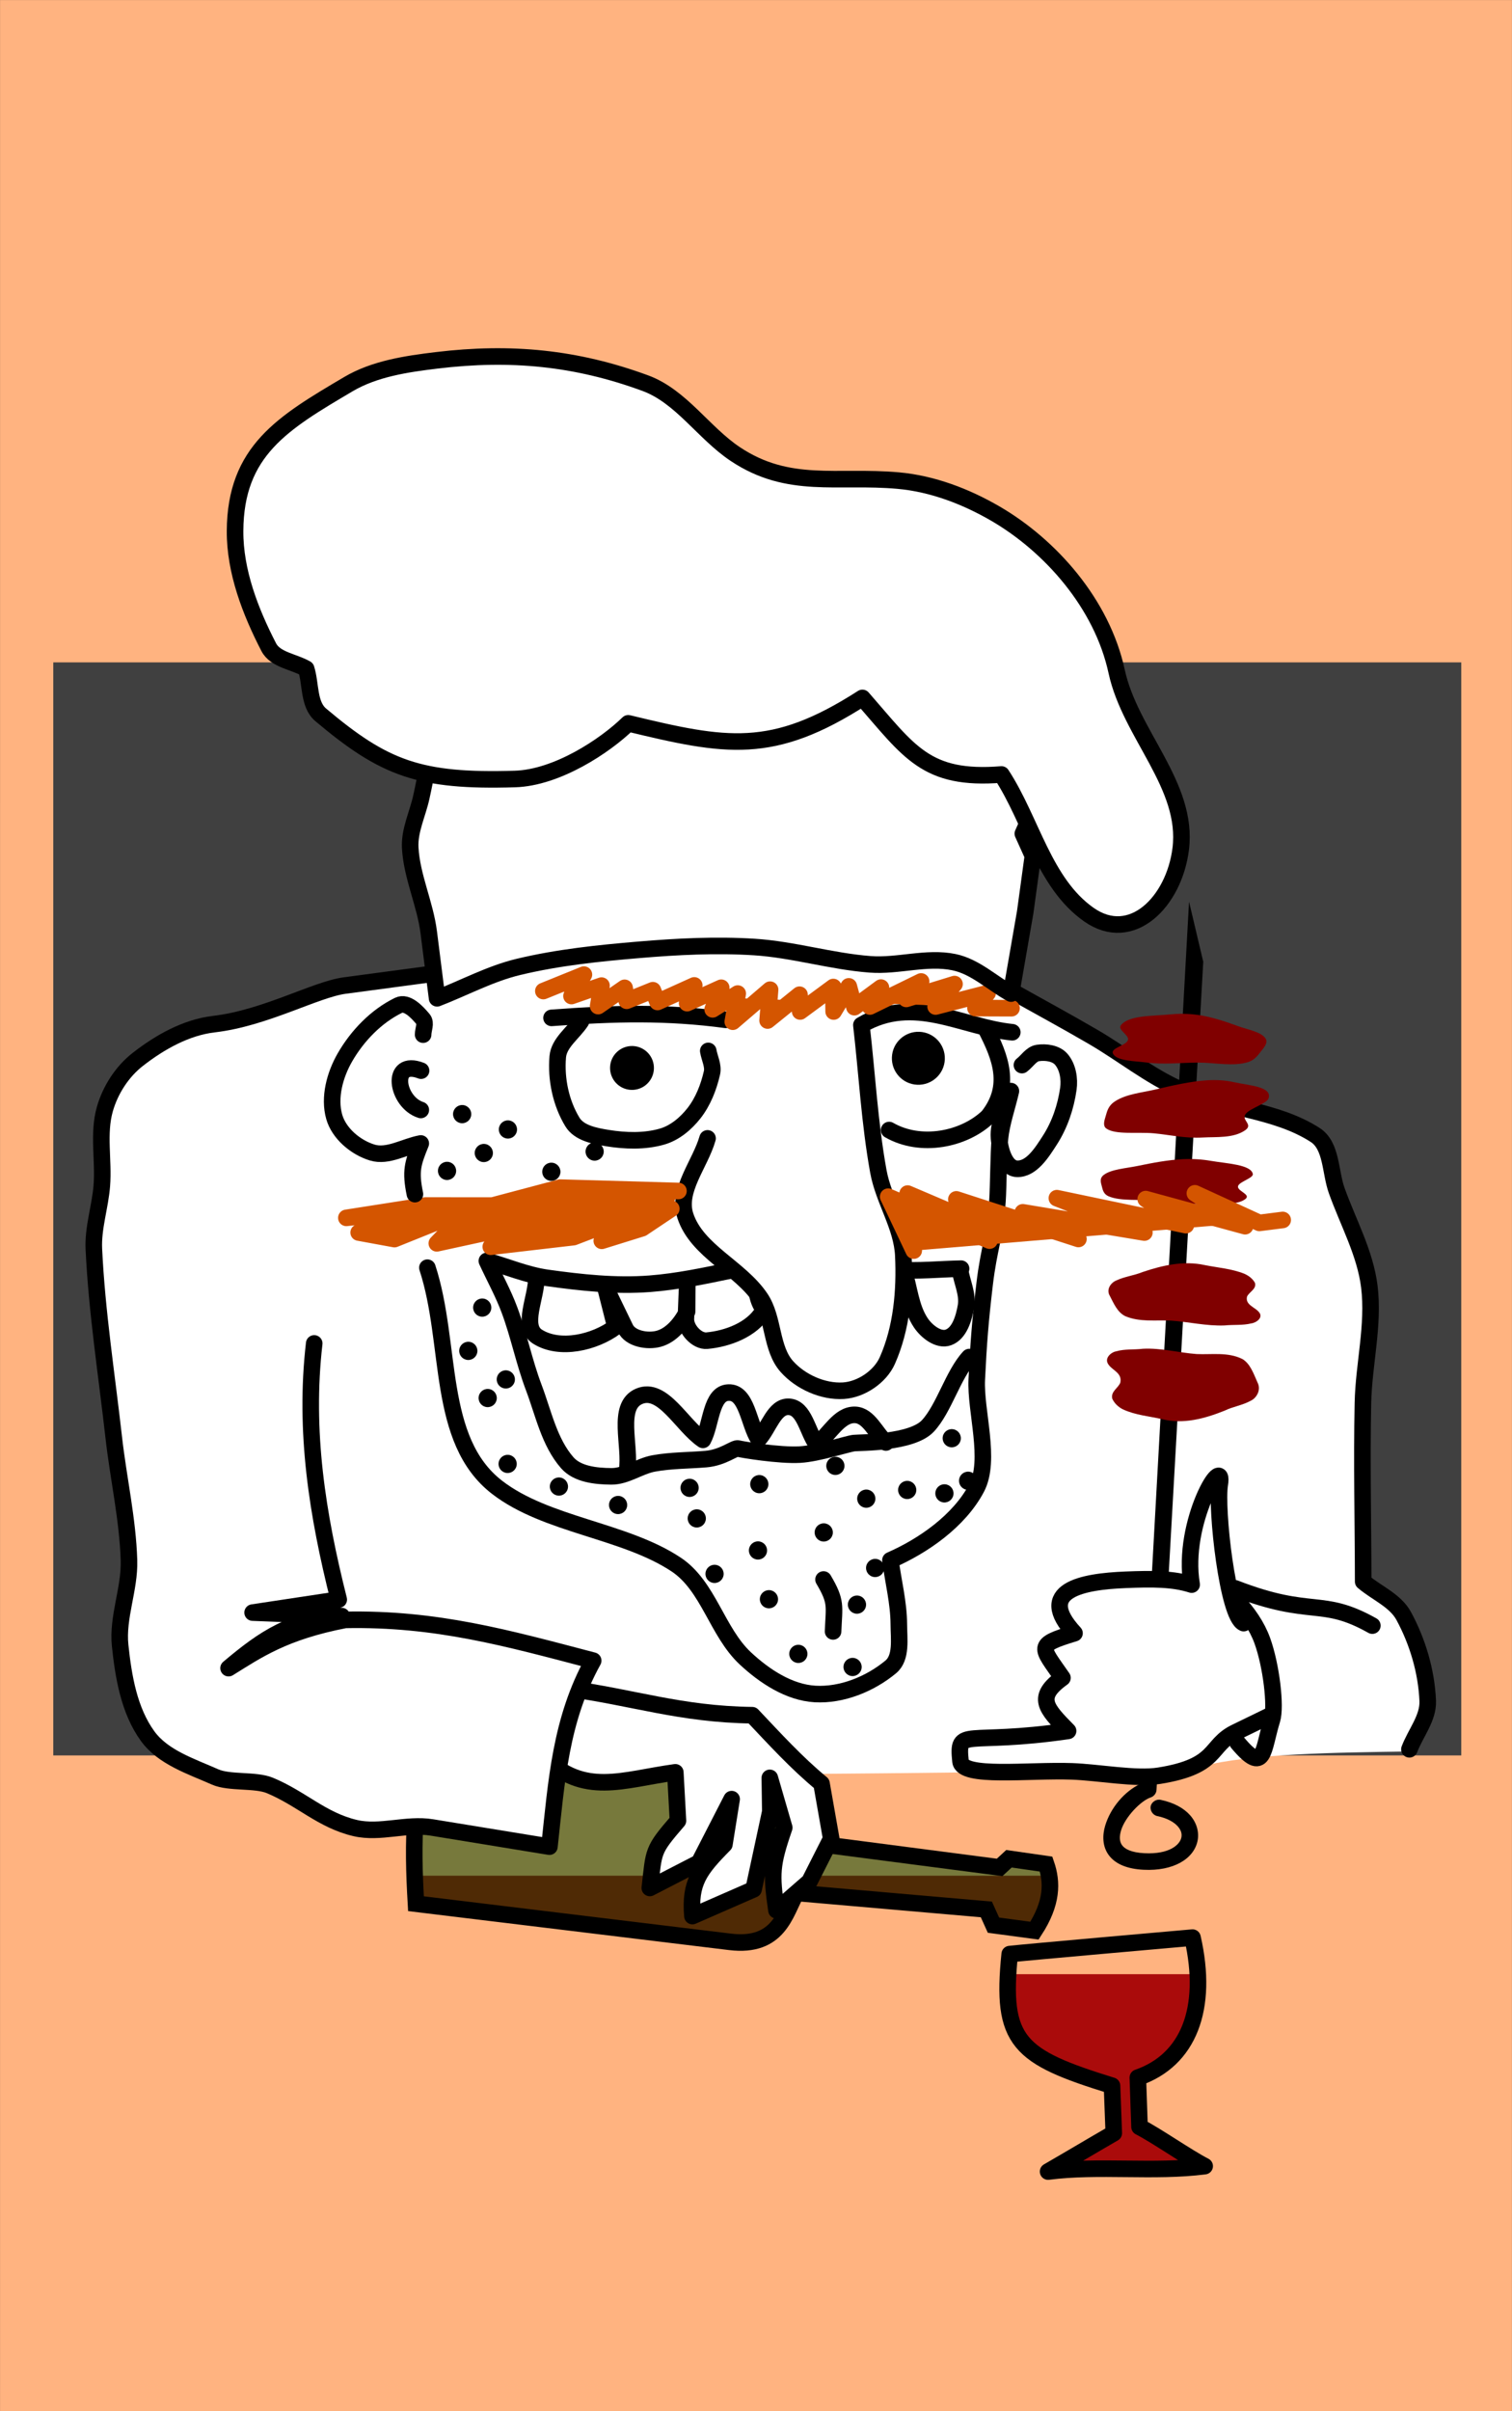 <?xml version="1.0" encoding="UTF-8" standalone="no"?>
<!-- Created with Inkscape (http://www.inkscape.org/) -->

<svg
   xmlns:dc="http://purl.org/dc/elements/1.1/"
   xmlns:cc="http://creativecommons.org/ns#"
   xmlns:rdf="http://www.w3.org/1999/02/22-rdf-syntax-ns#"
   xmlns:svg="http://www.w3.org/2000/svg"
   xmlns="http://www.w3.org/2000/svg"
   xmlns:xlink="http://www.w3.org/1999/xlink"
   xmlns:sodipodi="http://sodipodi.sourceforge.net/DTD/sodipodi-0.dtd"
   xmlns:inkscape="http://www.inkscape.org/namespaces/inkscape"
   width="557.743"
   height="888.883"
   id="svg2"
   version="1.1"
   inkscape:version="0.92.4 (5da689c313, 2019-01-14)"
   sodipodi:docname="FBB3~1.SVG">
  <rect width="100%" height="100%" fill="#333333" stroke="none"/>
  <defs
     id="defs4">
    <linearGradient
       inkscape:collect="always"
       id="linearGradient4014">
      <stop
         style="stop-color:#000000;stop-opacity:1"
         offset="0"
         id="stop4016" />
      <stop
         style="stop-color:#f9f9f9;stop-opacity:1"
         offset="1"
         id="stop4018" />
    </linearGradient>
    <inkscape:path-effect
       effect="spiro"
       id="path-effect3025"
       is_visible="true" />
    <inkscape:path-effect
       effect="spiro"
       id="path-effect3021"
       is_visible="true" />
    <inkscape:path-effect
       effect="spiro"
       id="path-effect3017"
       is_visible="true" />
    <inkscape:path-effect
       effect="spiro"
       id="path-effect3013"
       is_visible="true" />
    <inkscape:path-effect
       effect="spiro"
       id="path-effect3009"
       is_visible="true" />
    <inkscape:path-effect
       effect="spiro"
       id="path-effect3005"
       is_visible="true" />
    <inkscape:path-effect
       effect="spiro"
       id="path-effect3001"
       is_visible="true" />
    <linearGradient
       inkscape:collect="always"
       xlink:href="#linearGradient4014"
       id="linearGradient4020"
       x1="86.512"
       y1="934.877"
       x2="70.219"
       y2="126.305"
       gradientUnits="userSpaceOnUse" />
    <linearGradient
       inkscape:collect="always"
       xlink:href="#linearGradient4014"
       id="linearGradient4095"
       gradientUnits="userSpaceOnUse"
       x1="86.512"
       y1="934.877"
       x2="70.219"
       y2="126.305" />
  </defs>
  <sodipodi:namedview
     id="base"
     pagecolor="#ffffff"
     bordercolor="#666666"
     borderopacity="1.0"
     inkscape:pageopacity="0.0"
     inkscape:pageshadow="2"
     inkscape:zoom="0.57011719"
     inkscape:cx="161.60433"
     inkscape:cy="535.65006"
     inkscape:document-units="px"
     inkscape:current-layer="g4101"
     showgrid="false"
     inkscape:window-width="1920"
     inkscape:window-height="1018"
     inkscape:window-x="1016"
     inkscape:window-y="-8"
     inkscape:window-maximized="1"
     fit-margin-top="0"
     fit-margin-left="0"
     fit-margin-right="0"
     fit-margin-bottom="0" />
  <g
     inkscape:label="Layer 1"
     inkscape:groupmode="layer"
     id="layer1"
     transform="translate(675.555,-523.437)">
    <g
       id="g4022"
       transform="rotate(2.255,-75.714,443.791)">
      <g
         id="g4101"
         transform="matrix(0.47,0,0,0.47,-341.941,721.952)"
         inkscape:export-xdpi="90"
         inkscape:export-ydpi="90">
        <path
           style="fill:#ffb380;stroke:none;stroke-width:13;stroke-linecap:round;stroke-linejoin:round;stroke-miterlimit:4;stroke-dasharray:none;stroke-dashoffset:0;stroke-opacity:1"
           d="M -627.721,1517.411 557.988,1470.724 483.583,-418.958 -702.127,-372.272 Z"
           id="path3969"
           inkscape:connector-curvature="0"
           sodipodi:nodetypes="ccccc" />
        <path
           style="fill:#404040;fill-opacity:1;stroke:none;stroke-width:13;stroke-linecap:round;stroke-linejoin:round;stroke-miterlimit:4;stroke-dasharray:none;stroke-dashoffset:0;stroke-opacity:1"
           d="m 498.005,958.418 -33.732,-856.697 -1104.203,43.477 33.732,856.697 z"
           id="path3887"
           inkscape:connector-curvature="0"
           sodipodi:nodetypes="ccccc" />
        <path
           sodipodi:nodetypes="scsscsssssscccccsssssssssssscscssccsssssssssssscccs"
           inkscape:connector-curvature="0"
           id="path3998"
           d="m 294.811,975.043 c 37.014,-11.577 106.683,-15.093 159.468,-17.992 7.149,-14.689 16.831,-26.896 15.721,-40.403 -1.887,-22.963 -9.666,-45.903 -21.429,-65.714 -7.1,-11.959 -21.905,-17.143 -32.857,-25.714 -1.905,-46.667 -4.85,-93.302 -5.714,-140 -0.564,-30.475 6.355,-61.349 1.429,-91.429 -4.288,-26.181 -18.667,-49.674 -28.571,-74.286 -5.813,-14.444 -5.167,-34.937 -18.571,-42.857 -32.043,-18.934 -72.528,-17.75 -107.143,-31.429 -24.777,-9.791 -46.473,-26.073 -70,-38.571 -22.193,-11.79 -41.19,-20.714 -63.924,-33.929 L 130,310.938 134.281,266.656 125.719,249.5 128.875,241.594 c 13.589,26.673 26.774,53.626 51.125,69.344 34.46,22.243 66.448,-12.764 70,-54.281 4.295,-50.209 -43.155,-88.423 -55.719,-137.156 -13.624,-52.845 -56.1,-96.756 -100,-120 -23.702,-12.55 -50.339,-21.501 -77.125,-22.844 -48.142,-2.413 -85.677,10.476 -128.594,-15.719 -25.61,-15.632 -44.298,-43.637 -72.844,-52.875 -36.031,-11.66 -70.635,-16.937 -106.5,-16.562 -18.787,0.196 -37.912,1.962 -57.781,5.156 -23.644,3.801 -48.468,8.429 -68.594,21.406 -50.154,32.341 -86.452,55.703 -84.281,118.594 1.091,31.604 14.391,62.498 30,90 5.572,9.818 20,10.481 30,15.719 4.286,11.905 2.885,27.923 12.875,35.688 31.593,24.556 54.346,37.62 84.406,42.844 -0.882,6.867 -2.117,13.646 -3,18.594 -2.381,13.333 -8.401,26.516 -7.125,40 2.132,22.537 13.403,43.389 17.125,65.719 l 2.966,29.865 -67.238,14.421 c -22.655,4.859 -61.292,28.001 -101.429,34.286 -21.672,3.394 -41.815,15.844 -58.571,30 -11.915,10.066 -20.605,24.842 -24.286,40 -4.72,19.435 0.779,40.015 0,60 -0.651,16.715 -5.735,33.335 -4.286,50 4.294,49.379 13.935,98.148 21.429,147.143 4.888,31.96 13.451,63.462 15.714,95.714 1.57,22.371 -7.522,44.951 -4.286,67.143 3.564,24.439 9.027,50.58 24.286,70 12.773,16.257 33.64,28.903 54.286,30 47.227,2.509 73.122,28.372 111.429,35.714 19.665,3.769 40.127,-5.303 60,-2.857 l 92.857,11.429 c 1.349,-19.562 2.352,-38.605 2.912,-55.906 230.739,-10.211 492.823,-22.948 506.186,-27.127 z"
           style="fill:#ffffff;stroke:none" />
        <path
           sodipodi:nodetypes="ccccccccc"
           inkscape:connector-curvature="0"
           style="fill:#aa0b0b;fill-opacity:1;stroke:none"
           d="m -319.332,1085.031 c 0.586,10.434 1.096,11.21 2.145,21.875 l 247.5,20.219 c 38.65,3.155 42.346,-24.599 50.5,-40.406 l 149.5,7.062 6.062,12.125 32.312,3.031 c 7.79,-13.04 10.384,-33.825 10.395,-43.531 z"
           id="path3978" />
        <path
           style="fill:none;stroke:#000000;stroke-width:13;stroke-linecap:round;stroke-linejoin:round;stroke-miterlimit:4;stroke-dasharray:none;stroke-dashoffset:0;stroke-opacity:1"
           d="M 457.143,955.219 C 461.429,942.362 471.11,930.155 470,916.648 c -1.887,-22.963 -9.666,-45.903 -21.429,-65.714 -7.1,-11.959 -21.905,-17.143 -32.857,-25.714 -1.905,-46.667 -4.85,-93.302 -5.714,-140 -0.564,-30.475 6.355,-61.349 1.429,-91.429 -4.288,-26.181 -18.667,-49.674 -28.571,-74.286 -5.813,-14.444 -5.167,-34.937 -18.571,-42.857 -32.043,-18.934 -72.528,-17.75 -107.143,-31.429 -24.777,-9.791 -46.473,-26.073 -70,-38.571 C 164.95,394.858 142.381,383.791 120,372.362"
           id="path3889"
           inkscape:connector-curvature="0"
           sodipodi:nodetypes="csscssssssc" />
        <path
           style="fill:none;stroke:#000000;stroke-width:13;stroke-linecap:round;stroke-linejoin:round;stroke-miterlimit:4;stroke-dasharray:none;stroke-dashoffset:0;stroke-opacity:1"
           d="m -327.857,608.076 c 21.905,59.048 11.95,134.801 61.429,170 39.819,28.328 101.129,29.567 142.857,55 26.036,15.869 34.034,51.537 57.143,71.429 15.502,13.344 35.264,25.331 55.714,25.714 21.042,0.395 42.92,-9.502 58.571,-23.571 8.414,-7.563 5.483,-22.268 5,-33.571 -0.722,-16.894 -5.714,-33.333 -8.571,-50 25.119,-12.143 52.735,-32.881 65.357,-59.286 10.711,-22.407 -3.436,-60.166 -3.214,-85 0.256,-28.669 0.961,-46.418 3.214,-75 2.271,-28.8 6.625,-36.838 7.5,-65.714 0.319,-10.515 -0.649,-38.072 0,-48.571 0.793,-12.817 4.762,-25.238 7.143,-37.857 -2.619,12.381 -9.336,24.575 -7.857,37.143 1.088,9.249 5.687,23.571 15,23.571 11.453,0 19.188,-13.702 25,-23.571 7.222,-12.264 11.425,-26.554 12.857,-40.714 0.796,-7.874 -1.067,-17.036 -6.429,-22.857 -4.304,-4.673 -12.325,-5.448 -18.571,-4.286 -5.155,0.959 -8.095,6.667 -12.143,10"
           id="path3827"
           inkscape:connector-curvature="0"
           sodipodi:nodetypes="csssssscssssscssssssc" />
        <path
           style="fill:none;stroke:#000000;stroke-width:13;stroke-linecap:round;stroke-linejoin:round;stroke-miterlimit:4;stroke-dasharray:none;stroke-dashoffset:0;stroke-opacity:1"
           d="m 90.714,592.362 c -16.667,0.952 -33.318,3.475 -50,2.857 C 18.696,594.404 -3.067,585.972 -25,588.076 c -43.274,4.152 -84.676,20.686 -127.857,25.714 -26.728,3.112 -53.939,1.249 -80.714,-1.429 -16.32,-1.632 -31.905,-7.619 -47.857,-11.429 6.429,12.619 13.845,24.782 19.286,37.857 8.158,19.608 13.134,40.449 21.429,60 8.4,19.801 13.783,42.238 28.571,57.857 8.299,8.765 22.936,9.667 35,9.286 11.59,-0.366 21.54,-8.901 32.857,-11.429 13.345,-2.98 27.143,-3.333 40.714,-5 13.571,-1.667 22.143,-10 25,-9.286 2.857,0.714 32.426,4.397 48.571,2.857 14.429,-1.376 37.143,-10 42.143,-10.714 5,-0.714 45.224,-1.646 57.367,-15.693 12.143,-14.048 18.225,-41.227 30.368,-55.275"
           id="path3829"
           inkscape:connector-curvature="0"
           sodipodi:nodetypes="ssssscsssssssssss" />
        <path
           style="fill:none;stroke:#000000;stroke-width:13;stroke-linecap:round;stroke-linejoin:round;stroke-miterlimit:4;stroke-dasharray:none;stroke-dashoffset:0;stroke-opacity:1"
           d="m -242.143,612.362 c 0.952,15.476 -10.596,38.719 2.857,46.429 17.796,10.198 44.741,2.867 60.714,-10 l -9.286,-31.429 17.143,32.143 c 4.294,8.052 17.721,9.872 26.429,7.143 9.801,-3.072 17.189,-12.787 21.429,-22.143 l -0.714,-23.571 v 29.286 c 0,7.915 9.295,17.456 17.143,16.429 16.281,-2.132 34.766,-9.998 42.857,-24.286 5.948,-10.503 -6.19,-23.333 -9.286,-35 3.81,11.429 2.498,26.2 11.429,34.286 10.772,9.753 27.085,15.902 41.429,13.571 9.126,-1.483 13.174,-13.967 15.714,-22.857 v -32.143 l -2.143,32.143 c -0.695,10.431 16.69,15.88 27.143,15.714 8.087,-0.128 13.782,-9.442 17.857,-16.429 4.598,-7.883 4.762,-17.619 7.143,-26.429 5,13.571 6.532,28.989 15,40.714 4.801,6.647 14.551,13.813 22.143,10.714 8.676,-3.541 11.602,-15.714 12.857,-25 C 96.984,612.254 91.905,603.076 90,593.791"
           id="path3831"
           inkscape:connector-curvature="0"
           sodipodi:nodetypes="csscssscssscssscssscsssc" />
        <path
           style="fill:none;stroke:#000000;stroke-width:13;stroke-linecap:round;stroke-linejoin:round;stroke-miterlimit:4;stroke-dasharray:none;stroke-dashoffset:0;stroke-opacity:1"
           d="m -165,760.934 c 2.381,-19.524 -10.607,-50.097 7.143,-58.571 18.243,-8.71 34.286,21.429 51.429,32.143 6.19,-12.619 4.558,-36.771 18.571,-37.857 14.488,-1.123 16.667,23.81 25,35.714 7.619,-8.81 11.212,-26.652 22.857,-26.429 12.194,0.234 15.238,19.048 22.857,28.571 9.762,-8.095 16.604,-24.283 29.286,-24.286 10.822,-0.002 16.667,13.81 25,20.714"
           id="path3833"
           inkscape:connector-curvature="0"
           sodipodi:nodetypes="cacacacac" />
        <path
           sodipodi:nodetypes="csssssssc"
           inkscape:connector-curvature="0"
           id="path3839"
           d="m -112.143,498.076 c -5,20.476 -22.413,41.697 -15,61.429 10.244,27.266 44.211,38.65 61.429,62.143 11.348,15.483 9.496,39.074 22.857,52.857 11.172,11.525 29.028,18.74 45,17.143 13.883,-1.388 28.419,-12.034 33.571,-25 C 45.977,640.82 47.408,611.478 45,583.791 c -1.983,-22.803 -17.159,-42.66 -22.143,-65 C 14.461,481.159 10.952,442.6 5,404.505"
           style="fill:#ffffff;stroke:none" />
        <path
           style="fill:none;stroke:#000000;stroke-width:13;stroke-linecap:round;stroke-linejoin:round;stroke-miterlimit:4;stroke-dasharray:none;stroke-dashoffset:0;stroke-opacity:1"
           d="m -112.143,498.076 c -5,20.476 -22.413,41.697 -15,61.429 10.244,27.266 44.211,38.65 61.429,62.143 11.348,15.483 9.496,39.074 22.857,52.857 11.172,11.525 29.028,18.74 45,17.143 13.883,-1.388 28.419,-12.034 33.571,-25 C 45.977,640.82 47.408,611.478 45,583.791 c -1.983,-22.803 -17.159,-42.66 -22.143,-65 C 14.461,481.159 10.952,442.6 5,404.505 c 40.447,-25.818 78.958,-1.341 118.571,0.989"
           id="path3835"
           inkscape:connector-curvature="0"
           sodipodi:nodetypes="cssssssscc" />
        <path
           style="fill:none;stroke:#000000;stroke-width:13;stroke-linecap:round;stroke-linejoin:round;stroke-miterlimit:4;stroke-dasharray:none"
           d="m -238.213,408.45 c 50.161,-5.752 90.609,-8.167 136.643,-3.856"
           id="path3841"
           inkscape:connector-curvature="0"
           sodipodi:nodetypes="cc"
           inkscape:transform-center-x="-64.036884"
           inkscape:transform-center-y="-6.7537704" />
        <path
           style="fill:none;stroke:#000000;stroke-width:13;stroke-linecap:round;stroke-linejoin:round;stroke-miterlimit:4;stroke-dasharray:none;stroke-dashoffset:0;stroke-opacity:1"
           d="m -114.286,429.505 c 1.19,5.714 4.652,11.407 3.571,17.143 -2.137,11.34 -6.101,22.788 -12.857,32.143 -6.052,8.38 -14.469,16.048 -24.286,19.286 -13.597,4.484 -28.644,4.58 -42.857,2.857 -9.964,-1.208 -22.29,-3.077 -27.857,-11.429 -9.707,-14.561 -14.359,-33.232 -13.571,-50.714 0.5,-11.095 11.429,-19.048 17.143,-28.571"
           id="path3843"
           inkscape:connector-curvature="0"
           sodipodi:nodetypes="ssssssss" />
        <path
           style="fill:none;stroke:#000000;stroke-width:13;stroke-linecap:round;stroke-linejoin:round;stroke-miterlimit:4;stroke-dasharray:none;stroke-dashoffset:0;stroke-opacity:1"
           d="m 30,485.934 c 25.382,13.3 59.05,5.143 77.143,-13.571 18.128,-24.779 7.524,-47.546 -4.286,-68.571"
           id="path3845"
           inkscape:connector-curvature="0"
           sodipodi:nodetypes="ccc" />
        <circle
           style="fill:#000000;stroke:#000000;stroke-width:13;stroke-linecap:round;stroke-linejoin:round;stroke-miterlimit:4;stroke-dasharray:none;stroke-dashoffset:0;stroke-opacity:1"
           id="path3847"
           transform="translate(10)"
           cx="-183.571"
           cy="445.219"
           r="10.714" />
        <circle
           style="fill:#000000;stroke:#000000;stroke-width:13;stroke-linecap:round;stroke-linejoin:round;stroke-miterlimit:4;stroke-dasharray:none;stroke-dashoffset:0;stroke-opacity:1"
           id="path3849"
           transform="translate(10)"
           cx="40.714"
           cy="428.791"
           r="14.286" />
        <path
           style="fill:#d45500;fill-opacity:1;stroke:#d45500;stroke-width:13;stroke-linecap:round;stroke-linejoin:round;stroke-miterlimit:4;stroke-dasharray:none;stroke-dashoffset:0;stroke-opacity:1"
           d="m -245.467,387.682 31.315,-14.142 -9.091,17.173 23.234,-9.091 -2.02,16.162 20.203,-15.152 2.02,10.102 20.203,-9.091 4.041,9.091 28.284,-14.142 -5.051,14.142 26.264,-13.132 -6.061,17.173 19.193,-13.132 -3.03,22.223 28.284,-26.264 -1.01,24.244 24.244,-21.213 1.01,13.132 25.254,-20.203 1.01,19.193 11.112,-20.203 5.051,16.162 20.203,-16.162 -8.081,15.152 39.396,-21.213 -11.112,14.142 37.376,-13.132 -14.142,18.183 40.406,-12.122 -9.091,12.122 28.284,-1.01"
           id="path3851"
           inkscape:connector-curvature="0" />
        <path
           style="fill:#d45500;fill-opacity:1;stroke:#d45500;stroke-width:13;stroke-linecap:round;stroke-linejoin:round;stroke-miterlimit:4;stroke-dasharray:none;stroke-dashoffset:0;stroke-opacity:1"
           d="m -133.34,540.215 -92.934,1.01 -52.528,16.162 -52.528,2.02 -61.619,12.122 66.67,-10.102 -56.569,21.213 28.284,4.041 58.589,-26.264 -25.254,28.284 54.548,-14.142 59.599,-21.213 -71.721,36.365 64.65,-10.102 70.711,-30.305 -48.487,32.325 31.315,-11.112 22.223,-16.162"
           id="path3853"
           inkscape:connector-curvature="0"
           sodipodi:nodetypes="cccccccccccccccccc" />
        <path
           style="fill:#ff0000;fill-opacity:1;stroke:#000000;stroke-width:13;stroke-linecap:round;stroke-linejoin:round;stroke-miterlimit:4;stroke-dasharray:none;stroke-dashoffset:0;stroke-opacity:1"
           d="m -7.576,840.23 c 11.164,17.263 9.091,20.243 9.091,40.406"
           id="path3859"
           inkscape:connector-curvature="0"
           sodipodi:nodetypes="cc" />
        <path
           style="fill:none;stroke:#000000;stroke-width:13;stroke-linecap:round;stroke-linejoin:round;stroke-miterlimit:4;stroke-dasharray:none;stroke-dashoffset:0;stroke-opacity:1"
           d="m -339.916,550.821 c -4.47,-18.082 -2.697,-24.04 3.03,-39.901 -12.627,2.862 -25.365,11.899 -37.881,8.586 -13.152,-3.481 -26.561,-13.845 -30.81,-26.769 -4.938,-15.019 -0.787,-32.977 6.566,-46.972 9.084,-17.288 23.206,-33.176 40.406,-42.426 6.499,-3.495 14.734,4.641 19.698,10.102 2.72,2.992 0.337,8.081 0.505,12.122"
           id="path3861"
           inkscape:connector-curvature="0"
           sodipodi:nodetypes="ccsssssc" />
        <path
           style="fill:none;stroke:#000000;stroke-width:13;stroke-linecap:round;stroke-linejoin:round;stroke-miterlimit:4;stroke-dasharray:none;stroke-dashoffset:0;stroke-opacity:1"
           d="m -338.906,453.847 c -25.067,-8.624 -18.382,25.521 1.01,30.81"
           id="path3863"
           inkscape:connector-curvature="0"
           sodipodi:nodetypes="cc" />
        <path
           style="color:#000000;font-style:normal;font-variant:normal;font-weight:normal;font-stretch:normal;font-size:medium;line-height:normal;font-family:Sans;-inkscape-font-specification:Sans;text-indent:0;text-align:start;text-decoration:none;text-decoration-line:none;letter-spacing:normal;word-spacing:normal;text-transform:none;writing-mode:lr-tb;direction:ltr;baseline-shift:baseline;text-anchor:start;display:inline;overflow:visible;visibility:visible;fill:#000000;fill-opacity:1;stroke:none;stroke-width:13;marker:none;enable-background:accumulate"
           d="M 258.156,297.688 247.125,990.656 c -12.217,6.395 -22.536,19.681 -26.188,33.688 -2.029,7.782 -1.641,16.555 3.812,23.25 5.454,6.695 14.857,10.124 27.719,10.25 23.262,0.228 38.807,-9.963 41.312,-24.063 1.253,-7.05 -1.209,-14.467 -6.531,-20.031 -5.322,-5.564 -13.312,-9.477 -23.531,-11.219 -3.411,-0.702 -7.143,1.855 -7.721,5.288 -0.578,3.434 2.112,7.071 5.565,7.524 8.109,1.382 13.371,4.364 16.281,7.406 2.91,3.042 3.659,5.921 3.156,8.75 -1.005,5.657 -8.852,13.535 -28.406,13.344 -10.644,-0.104 -15.579,-2.803 -17.75,-5.469 -2.171,-2.666 -2.687,-6.479 -1.312,-11.75 2.748,-10.542 14.493,-23.792 22.312,-26.75 2.432,-0.912 4.184,-3.403 4.219,-6 l 11.094,-650.533 z"
           id="path3867"
           inkscape:connector-curvature="0"
           sodipodi:nodetypes="ccssssscscsscsscccc" />
        <path
           style="fill:#800000;stroke:none"
           d="m 208.446,396.773 c 5.577,-8.276 24.669,-8.234 38.029,-10.102 7.199,-1.006 14.788,-1.256 22.057,-0.505 11.172,1.154 21.759,4.315 31.944,7.576 7.795,2.496 18.761,3.778 22.057,9.091 2.085,3.36 -1.479,7.316 -3.803,10.607 -2.153,3.048 -4.682,6.461 -9.127,8.081 -11.591,4.225 -26.357,1.435 -39.55,2.02 -13.428,0.595 -26.978,2.735 -40.311,1.515 -9.293,-0.85 -23.66,-0.15 -26.62,-6.061 -2.13,-4.254 10.568,-6.664 11.409,-11.112 0.739,-3.911 -8.509,-7.514 -6.085,-11.112 z"
           id="path3873"
           inkscape:connector-curvature="0"
           sodipodi:nodetypes="aaaaaaaaaaaa" />
        <path
           sodipodi:nodetypes="aaaaaaaaaaaa"
           inkscape:connector-curvature="0"
           id="path3875"
           d="m 326.56,449.423 c 2.847,-9.553 -16.288,-9.505 -27.747,-11.661 -6.174,-1.162 -13.509,-1.45 -21.543,-0.583 -12.347,1.332 -26.152,4.981 -39.656,8.746 -10.335,2.881 -22.606,4.361 -31.311,10.495 -5.505,3.879 -5.968,8.446 -6.993,12.244 -0.949,3.519 -1.894,7.458 0.901,9.329 7.29,4.878 24.896,1.657 37.494,2.332 12.823,0.687 24.195,3.157 38.768,1.749 10.158,-0.981 23.813,-0.173 32.789,-6.997 6.46,-4.911 -3.786,-7.692 -0.099,-12.827 3.241,-4.514 16.157,-8.674 17.395,-12.827 z"
           style="fill:#800000;stroke:none" />
        <path
           style="fill:#800000;stroke:none"
           d="m 316.58,509.102 c -1.786,-7.342 -20.897,-7.305 -33.402,-8.962 -6.738,-0.893 -14.212,-1.114 -21.825,-0.448 -11.701,1.024 -23.736,3.828 -35.414,6.721 -8.938,2.214 -20.491,3.352 -26.221,8.066 -3.624,2.981 -1.873,6.491 -1.055,9.41 0.757,2.705 1.723,5.732 5.425,7.17 9.655,3.749 25.7,1.274 38.625,1.792 13.156,0.528 25.725,2.426 39.617,1.344 9.682,-0.754 23.729,-0.133 29.396,-5.377 4.079,-3.774 -7.516,-5.912 -6.319,-9.858 1.052,-3.469 11.951,-6.667 11.174,-9.858 z"
           id="path3877"
           inkscape:connector-curvature="0"
           sodipodi:nodetypes="aaaaaaaaaaaa" />
        <path
           style="fill:#800000;stroke:none"
           d="m 321.638,594.442 c 1.569,4.771 -4.265,7.188 -5.802,10.953 -1.354,6.403 6.239,7.988 9.533,11.517 4.428,4.264 -1.372,8.701 -5.416,9.405 -6.772,1.925 -13.882,1.401 -20.791,2.407 -14.169,1.127 -28.234,-1.714 -42.359,-2.129 -11.942,-0.058 -24.385,2.29 -35.897,-2.089 -6.318,-2.798 -9.38,-9.624 -12.702,-15.398 -3.244,-4.891 0.318,-10.487 4.911,-12.437 6.401,-3.276 13.593,-4.298 20.113,-7.298 15.347,-5.857 31.891,-10.291 48.299,-7.363 10.492,1.685 21.313,1.989 31.433,5.58 3.436,1.347 6.695,3.555 8.678,6.853 z"
           id="path3879"
           inkscape:connector-curvature="0" />
        <path
           inkscape:connector-curvature="0"
           id="path3883"
           d="m 213.284,689.615 c -1.569,-5.58 4.265,-8.408 5.802,-12.81 1.354,-7.489 -6.239,-9.343 -9.533,-13.471 -4.428,-4.988 1.372,-10.176 5.416,-11 6.772,-2.252 13.882,-1.639 20.791,-2.815 14.169,-1.319 28.234,2.005 42.359,2.491 11.942,0.067 24.385,-2.678 35.897,2.444 6.318,3.273 9.38,11.257 12.702,18.01 3.244,5.72 -0.318,12.265 -4.911,14.547 -6.401,3.832 -13.593,5.027 -20.113,8.536 -15.347,6.85 -31.891,12.036 -48.299,8.611 -10.492,-1.97 -21.313,-2.326 -31.433,-6.527 -3.436,-1.576 -6.695,-4.158 -8.678,-8.015 z"
           style="fill:#800000;stroke:none" />
        <path
           sodipodi:nodetypes="cccccccccccccccc"
           style="fill:#d45500;fill-opacity:1;stroke:#d45500;stroke-width:13;stroke-linecap:round;stroke-linejoin:round;stroke-miterlimit:4;stroke-dasharray:none;stroke-dashoffset:0;stroke-opacity:1"
           d="m 53.03,579.673 -21.715,-41.478 80.812,31.315 -65.66,-34.345 71.721,27.274 -33.335,-24.244 96.975,27.274 -44.447,-19.193 95.964,12.122 -69.701,-24.244 102.025,17.173 -32.325,-19.193 78.792,18.183 -40.406,-24.244 51.518,21.213 18.183,-3.03"
           id="path3855"
           inkscape:connector-curvature="0" />
        <path
           style="fill:#ffffff;stroke:#000000;stroke-width:13;stroke-linecap:round;stroke-linejoin:round;stroke-miterlimit:4;stroke-dasharray:none;stroke-dashoffset:0;stroke-opacity:1"
           d="m 323.249,861.443 c -12.76,-4.574 -25.368,-88.982 -23.021,-107.962 3.257,-26.338 -29.143,30.414 -18.939,79.382 -14.622,-4.059 -30.715,-3.423 -51.985,-1.725 -33.888,2.706 -70.829,10.993 -38.386,43.437 -30.538,10.603 -26.029,11.425 -8.081,35.355 -20.497,16.021 -12.3,24.203 6.061,41.416 -80.633,14.964 -87.366,-0.295 -83.437,27.132 1.904,13.293 53.365,4.588 87.718,4.449 20.538,-0.083 50.443,4.349 68.45,0.744 46.86,-9.379 37.74,-25.197 58.589,-36.365 l 28.284,-15.152"
           id="path3865"
           inkscape:connector-curvature="0"
           sodipodi:nodetypes="cscscccssssc" />
        <path
           style="fill:none;stroke:#000000;stroke-width:13;stroke-linecap:round;stroke-linejoin:round;stroke-miterlimit:4;stroke-dasharray:none"
           d="m 322.239,955.388 c 22.206,24.512 19.737,5.465 26.264,-19.193 2.775,-10.482 -2.254,-42.342 -10.102,-61.619 -4.649,-11.42 -12.472,-21.608 -21.213,-30.305 -3.774,-3.755 -1.703,-9.806 -1.703,-9.806 61.376,21.004 67.755,3.945 108.78,24.958"
           id="path3885"
           inkscape:connector-curvature="0"
           sodipodi:nodetypes="cssscc" />
        <circle
           style="fill:#000000;stroke:none"
           id="path3891"
           transform="matrix(1.429,0,0,1.429,118.469,-303.461)"
           cx="-276.429"
           cy="708.076"
           r="5" />
        <circle
           transform="matrix(1.429,0,0,1.429,132.106,-318.614)"
           id="path3893"
           style="fill:#000000;stroke:none"
           cx="-276.429"
           cy="708.076"
           r="5" />
        <circle
           style="fill:#000000;stroke:none"
           id="path3895"
           transform="matrix(1.429,0,0,1.429,101.802,-339.827)"
           cx="-276.429"
           cy="708.076"
           r="5" />
        <circle
           transform="matrix(1.429,0,0,1.429,111.398,-374.172)"
           id="path3897"
           style="fill:#000000;stroke:none"
           cx="-276.429"
           cy="708.076"
           r="5" />
        <circle
           style="fill:#000000;stroke:none"
           id="path3899"
           transform="matrix(1.429,0,0,1.429,136.147,-252.449)"
           cx="-276.429"
           cy="708.076"
           r="5" />
        <circle
           transform="matrix(1.429,0,0,1.429,177.058,-236.286)"
           id="path3901"
           style="fill:#000000;stroke:none"
           cx="-276.429"
           cy="708.076"
           r="5" />
        <circle
           style="fill:#000000;stroke:none"
           id="path3903"
           transform="matrix(1.429,0,0,1.429,224.03,-223.659)"
           cx="-276.429"
           cy="708.076"
           r="5" />
        <circle
           transform="matrix(1.429,0,0,1.429,279.589,-239.317)"
           id="path3905"
           style="fill:#000000;stroke:none"
           cx="-276.429"
           cy="708.076"
           r="5" />
        <circle
           style="fill:#000000;stroke:none"
           id="path3907"
           transform="matrix(1.429,0,0,1.429,286.155,-215.578)"
           cx="-276.429"
           cy="708.076"
           r="5" />
        <circle
           transform="matrix(1.429,0,0,1.429,334.137,-244.367)"
           id="path3909"
           style="fill:#000000;stroke:none"
           cx="-276.429"
           cy="708.076"
           r="5" />
        <circle
           style="fill:#000000;stroke:none"
           id="path3911"
           transform="matrix(1.429,0,0,1.429,335.147,-192.345)"
           cx="-276.429"
           cy="708.076"
           r="5" />
        <circle
           transform="matrix(1.429,0,0,1.429,301.812,-172.647)"
           id="path3913"
           style="fill:#000000;stroke:none"
           cx="-276.429"
           cy="708.076"
           r="5" />
        <circle
           style="fill:#000000;stroke:none"
           id="path3915"
           transform="matrix(1.429,0,0,1.429,345.249,-154.464)"
           cx="-276.429"
           cy="708.076"
           r="5" />
        <circle
           transform="matrix(1.429,0,0,1.429,414.444,-152.949)"
           id="path3917"
           style="fill:#000000;stroke:none"
           cx="-276.429"
           cy="708.076"
           r="5" />
        <circle
           style="fill:#000000;stroke:none"
           id="path3919"
           transform="matrix(1.429,0,0,1.429,412.929,-103.956)"
           cx="-276.429"
           cy="708.076"
           r="5" />
        <circle
           transform="matrix(1.429,0,0,1.429,369.997,-112.543)"
           id="path3921"
           style="fill:#000000;stroke:none"
           cx="-276.429"
           cy="708.076"
           r="5" />
        <circle
           style="fill:#000000;stroke:none"
           id="path3923"
           transform="matrix(1.429,0,0,1.429,386.16,-208.507)"
           cx="-276.429"
           cy="708.076"
           r="5" />
        <circle
           transform="matrix(1.429,0,0,1.429,427.576,-182.243)"
           id="path3925"
           style="fill:#000000;stroke:none"
           cx="-276.429"
           cy="708.076"
           r="5" />
        <circle
           style="fill:#000000;stroke:none"
           id="path3927"
           transform="matrix(1.429,0,0,1.429,418.485,-236.286)"
           cx="-276.429"
           cy="708.076"
           r="5" />
        <circle
           transform="matrix(1.429,0,0,1.429,393.231,-261.035)"
           id="path3929"
           style="fill:#000000;stroke:none"
           cx="-276.429"
           cy="708.076"
           r="5" />
        <circle
           style="fill:#000000;stroke:none"
           id="path3931"
           transform="matrix(1.429,0,0,1.429,450.305,-244.367)"
           cx="-276.429"
           cy="708.076"
           r="5" />
        <circle
           transform="matrix(1.429,0,0,1.429,479.599,-242.852)"
           id="path3933"
           style="fill:#000000;stroke:none"
           cx="-276.429"
           cy="708.076"
           r="5" />
        <circle
           style="fill:#000000;stroke:none"
           id="path3935"
           transform="matrix(1.429,0,0,1.429,483.64,-286.289)"
           cx="-276.429"
           cy="708.076"
           r="5" />
        <circle
           transform="matrix(1.429,0,0,1.429,497.782,-253.459)"
           id="path3937"
           style="fill:#000000;stroke:none"
           cx="-276.429"
           cy="708.076"
           r="5" />
        <circle
           transform="matrix(1.429,0,0,1.429,161.401,-482.763)"
           id="path3941"
           style="fill:#000000;stroke:none"
           cx="-276.429"
           cy="708.076"
           r="5" />
        <circle
           transform="matrix(1.429,0,0,1.429,194.736,-499.936)"
           id="path3943"
           style="fill:#000000;stroke:none"
           cx="-276.429"
           cy="708.076"
           r="5" />
        <circle
           transform="matrix(1.429,0,0,1.429,126.046,-514.583)"
           id="path3945"
           style="fill:#000000;stroke:none"
           cx="-276.429"
           cy="708.076"
           r="5" />
        <circle
           transform="matrix(1.429,0,0,1.429,107.863,-495.39)"
           id="path3947"
           style="fill:#000000;stroke:none"
           cx="-276.429"
           cy="708.076"
           r="5" />
        <circle
           transform="matrix(1.429,0,0,1.429,79.579,-480.238)"
           id="path3949"
           style="fill:#000000;stroke:none"
           cx="-276.429"
           cy="708.076"
           r="5" />
        <circle
           transform="matrix(1.429,0,0,1.429,89.68,-525.19)"
           id="path3951"
           style="fill:#000000;stroke:none"
           cx="-276.429"
           cy="708.076"
           r="5" />
        <path
           style="fill:#004600;fill-opacity:0.535;stroke:#000000;stroke-width:13;stroke-miterlimit:4;stroke-dasharray:none"
           d="m -17.173,1046.301 156.574,14.142 7.071,-7.071 29.294,3.03 c 5.503,14.141 6.177,30.351 -7.071,52.528 l -32.325,-3.03 -6.061,-12.122 -149.503,-7.071 c -8.154,15.807 -11.858,43.561 -50.508,40.406 L -317.188,1106.91 c -4.702,-47.808 -6.476,-94.152 10.102,-131.32 l 232.335,15.152 c 38.861,2.534 57.436,33.279 57.579,55.558 z"
           id="path3955"
           inkscape:connector-curvature="0"
           sodipodi:nodetypes="ccccccccsccsc" />
        <path
           style="fill:#ffffff;stroke:#000000;stroke-width:13;stroke-linecap:round;stroke-linejoin:round;stroke-miterlimit:4;stroke-dasharray:none;stroke-dashoffset:0;stroke-opacity:1"
           d="m -222.143,987.362 c 33.404,30.66 62.556,16.008 104.286,8.571 l 3.571,37.857 c -19.526,24.476 -17.776,23.917 -20,53.571 l 37.857,-21.429 23.571,-50.714 -4.286,35.714 c -18.882,20.659 -26.12,31.043 -22.857,57.143 l 47.143,-22.857 10.714,-61.428 -1.429,-26.429 12.857,38.571 c -8.921,29.62 -8.803,36.6 -3.571,65 l 25,-23.571 15.714,-34.286 -9.286,-42.857 C -23.194,984.744 -41.051,966.601 -59.286,948.791 -115.678,950.311 -153.325,938.406 -206.071,933.434 Z"
           id="path3957"
           inkscape:connector-curvature="0"
           sodipodi:nodetypes="ccccccccccccccccccc" />
        <path
           sodipodi:nodetypes="cccsssc"
           inkscape:connector-curvature="0"
           id="path3961"
           d="m -381.429,886.648 c 71.407,-4.191 127.14,9.159 195.714,24.286 -23.857,47.376 -25.006,95.447 -28.571,147.143 l -92.857,-11.429 c -19.873,-2.446 -48.101,18.961 -60,2.857 -32.277,-43.682 -78.403,-38.182 -111.429,-35.714 -20.617,1.54 -41.513,-13.743 -54.286,-30"
           style="fill:#ffffff;stroke:none" />
        <path
           style="fill:none;stroke:#000000;stroke-width:13;stroke-linecap:round;stroke-linejoin:round;stroke-miterlimit:4;stroke-dasharray:none;stroke-dashoffset:0;stroke-opacity:1"
           d="m -414.286,670.934 c -5.271,69.308 7.775,134.148 27.143,200 l -67.143,12.857 h 70 c -39.191,4.471 -59.538,19.081 -87.143,44.286 22.138,-14.933 42.067,-30.181 90,-41.429 71.407,-4.191 127.14,9.159 195.714,24.286 -23.857,47.376 -25.006,95.447 -28.571,147.143 l -92.857,-11.429 c -19.873,-2.446 -40.335,6.626 -60,2.857 -26.361,-5.053 -43.07,-21.472 -68.338,-30.782 -11.45,-4.219 -31.784,-0.449 -43.091,-4.932 -19.219,-7.621 -41.513,-13.743 -54.286,-30 -15.259,-19.42 -20.722,-45.561 -24.286,-70 -3.236,-22.192 5.856,-44.771 4.286,-67.143 -2.263,-32.253 -10.826,-63.754 -15.714,-95.714 -7.493,-48.995 -17.135,-97.764 -21.429,-147.143 -1.449,-16.665 3.634,-33.285 4.286,-50 0.779,-19.985 -4.72,-40.565 0,-60 3.681,-15.158 12.37,-29.934 24.286,-40 16.756,-14.156 36.9,-26.606 58.571,-30 40.136,-6.285 78.601,-30.316 101.429,-34.286 l 65.714,-11.429"
           id="path3959"
           inkscape:connector-curvature="0"
           sodipodi:nodetypes="ccccccccssssssssssssssc" />
        <path
           style="fill:none;stroke:#000000;stroke-width:13;stroke-linecap:round;stroke-linejoin:round;stroke-miterlimit:4;stroke-dasharray:none"
           d="m -328.571,396.648 c 20.952,-9.048 40.89,-20.952 62.857,-27.143 30.746,-8.665 62.585,-13.211 94.286,-17.143 29.832,-3.7 59.948,-6.424 90,-5.714 30.649,0.724 60.791,8.886 91.429,10 21.937,0.798 44.062,-7.894 65.714,-4.286 16.805,2.801 30.476,15.238 45.714,22.857 2.857,-21.429 5.714,-42.857 8.571,-64.286 1.429,-14.762 2.857,-29.524 4.286,-44.286 -2.857,-5.714 -5.714,-11.429 -8.571,-17.143 5.714,-14.286 11.429,-28.571 17.143,-42.857 -25.714,-24.762 -51.429,-49.524 -77.143,-74.286 0,0 -122.857,-65.714 -135.714,-68.571 -12.857,-2.857 -238.571,41.429 -238.571,41.429 -12.381,26.19 -24.762,52.381 -37.143,78.571 0,0 -5.714,4.286 0,10 5.714,5.714 0.952,32.381 -1.429,45.714 -2.381,13.333 -8.418,26.516 -7.143,40 2.132,22.537 13.421,43.384 17.143,65.714 2.857,17.143 5.714,34.286 8.571,51.429 z"
           id="path3963"
           inkscape:connector-curvature="0"
           sodipodi:nodetypes="csssssccccccsccssssc" />
        <path
           style="fill:#ffffff;stroke:#000000;stroke-width:13;stroke-linecap:round;stroke-linejoin:round;stroke-miterlimit:4;stroke-dasharray:none;stroke-dashoffset:0;stroke-opacity:1"
           d="m -187.143,175.219 c -17.619,18.571 -54.197,44.847 -87.143,47.143 -74.692,5.204 -102.714,-4.201 -154.286,-44.286 -9.99,-7.765 -8.571,-23.81 -12.857,-35.714 -10,-5.238 -24.428,-5.897 -30,-15.714 -15.609,-27.502 -28.909,-58.396 -30,-90 -2.171,-62.891 34.131,-86.23 84.286,-118.571 20.126,-12.978 44.928,-17.628 68.571,-21.429 57.801,-9.292 109.381,-6.34 164.286,11.429 28.546,9.238 47.247,37.225 72.857,52.857 42.917,26.195 80.43,13.301 128.571,15.714 26.786,1.343 53.441,10.307 77.143,22.857 C 138.185,22.749 180.662,66.66 194.286,119.505 206.85,168.238 254.295,206.438 250,256.648 246.448,298.165 214.46,333.177 180,310.934 143.666,287.481 132.171,239.016 107.143,203.791 48.025,210.863 34.265,188.769 -4.286,148.076 -73.211,196.327 -109.699,190.708 -187.143,175.219 Z"
           id="path3965"
           inkscape:connector-curvature="0"
           sodipodi:nodetypes="csscsssssssssssccc" />
        <path
           sodipodi:nodetypes="ccccccccc"
           inkscape:connector-curvature="0"
           style="fill:#aa0b0b;fill-opacity:1;stroke:none"
           d="m 149.522,1143.864 c -1.614,57.761 15.122,65.629 84.76,84.198 l 2.875,37.156 c -18.095,11.428 -36.217,22.853 -54.312,34.281 39.048,-6.667 79.515,-3.279 118.563,-9.946 -14.286,-6.667 -29.965,-23.387 -44.251,-30.054 l -2.875,-38.562 c 31.323,-12.238 46.597,-43.747 43.916,-82.927 z"
           id="path3973" />
        <path
           style="fill:none;stroke:#000000;stroke-width:13;stroke-linecap:round;stroke-linejoin:round;stroke-miterlimit:4;stroke-dasharray:none;stroke-dashoffset:0;stroke-opacity:1"
           d="m 150,1128.076 c 8.571,-1.429 142.857,-18.572 142.857,-18.572 14.897,55.241 0.62,96.117 -38.571,111.429 0.952,12.857 1.905,25.714 2.857,38.571 14.286,6.667 38.013,22.06 52.299,28.727 -39.048,6.667 -83.579,2.429 -122.627,9.096 18.095,-11.429 32.232,-20.679 50.328,-32.108 -0.952,-12.381 -1.905,-24.762 -2.857,-37.143 -74.526,-19.873 -88.608,-30.839 -84.286,-100 z"
           id="path3971"
           inkscape:connector-curvature="0"
           sodipodi:nodetypes="ccccccccc" />
      </g>
    </g>
  </g>
</svg>
